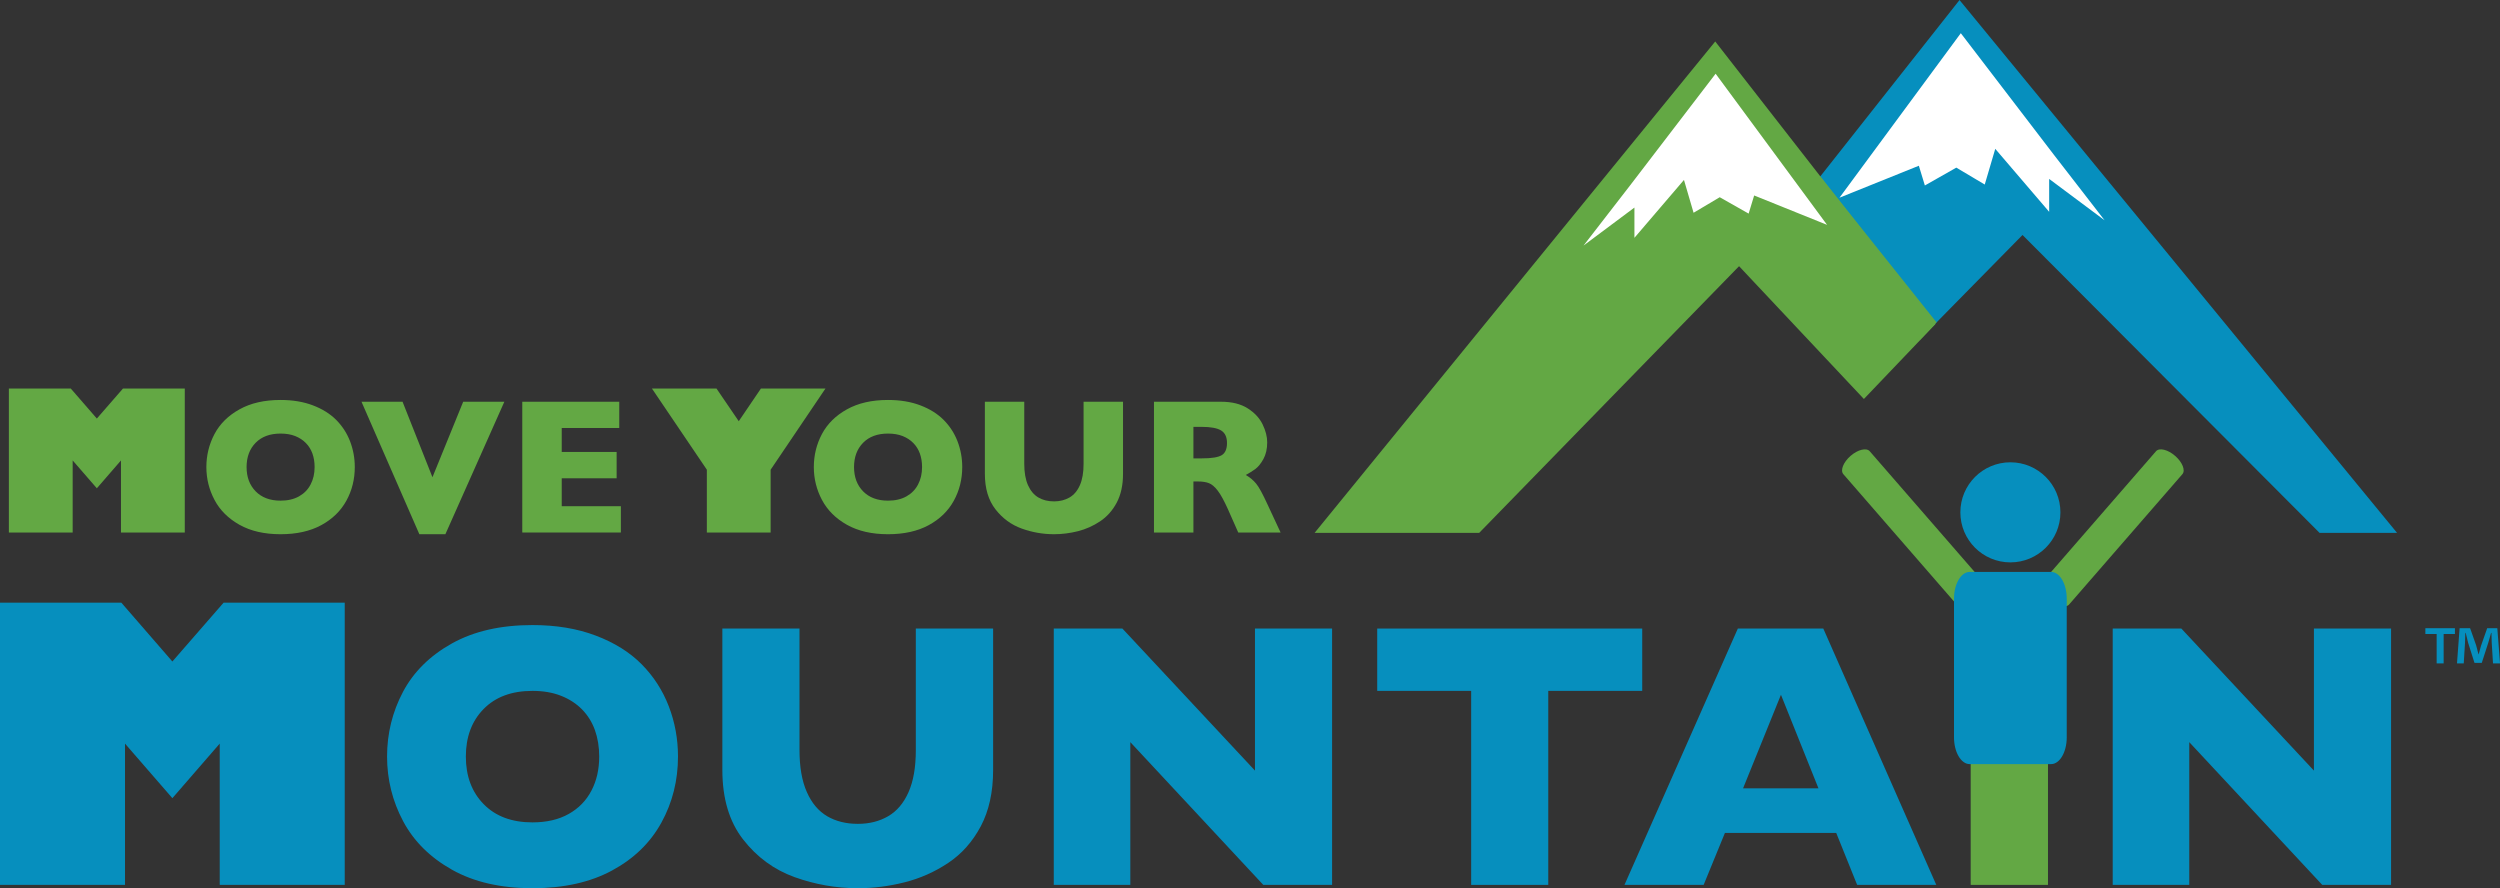 <?xml version="1.0" encoding="UTF-8"?>
<svg xmlns="http://www.w3.org/2000/svg" xmlns:xlink="http://www.w3.org/1999/xlink" width="279.52pt" height="99.31pt" viewBox="0 0 279.52 99.31" version="1.1">
<rect x="0" y="0" width="279.52" height="99.31" fill="#333333" stroke="none"/>
<defs>
<clipPath id="clip1">
  <path d="M 43 69 L 76 69 L 76 99.309 L 43 99.309 Z M 43 69 "/>
</clipPath>
<clipPath id="clip2">
  <path d="M 80 70 L 112 70 L 112 99.309 L 80 99.309 Z M 80 70 "/>
</clipPath>
<clipPath id="clip3">
  <path d="M 271 70 L 279.52 70 L 279.52 75 L 271 75 Z M 271 70 "/>
</clipPath>
</defs>
<g id="surface1">
<path style=" stroke:none;fill-rule:nonzero;fill:rgb(2.699%,56.099%,74.5%);fill-opacity:1;" d="M 268.012 59.582 L 259.348 59.582 L 226.133 26.273 L 214.996 37.598 L 203.387 19.895 L 219.09 0.004 L 268.012 59.582 "/>
<path style=" stroke:none;fill-rule:nonzero;fill:rgb(100%,100%,100%);fill-opacity:1;" d="M 229.613 17.27 L 219.234 3.711 L 205.668 22.105 L 214.543 18.531 L 215.215 20.738 L 218.73 18.742 L 221.91 20.633 L 223.086 16.641 L 229.113 23.684 L 229.113 20.004 L 235.309 24.629 L 229.613 17.27 "/>
<path style=" stroke:none;fill-rule:nonzero;fill:rgb(38.823%,65.881%,26.666%);fill-opacity:1;" d="M 7.914 43.441 L 10.828 46.797 L 13.75 43.441 L 20.66 43.441 L 20.66 59.539 L 13.527 59.539 L 13.527 51.48 L 10.828 54.594 L 8.125 51.48 L 8.125 59.539 L 0.992 59.539 L 0.992 43.441 L 7.914 43.441 "/>
<path style=" stroke:none;fill-rule:nonzero;fill:rgb(38.823%,65.881%,26.666%);fill-opacity:1;" d="M 35.176 52.219 C 35.176 51.672 35.094 51.172 34.934 50.715 C 34.77 50.262 34.527 49.867 34.199 49.535 C 33.871 49.199 33.473 48.941 33.004 48.754 C 32.531 48.566 31.984 48.477 31.367 48.477 C 30.184 48.477 29.258 48.82 28.582 49.508 C 27.906 50.199 27.57 51.102 27.57 52.219 C 27.57 53.336 27.906 54.242 28.586 54.938 C 29.266 55.629 30.191 55.977 31.367 55.977 C 32.176 55.977 32.863 55.816 33.434 55.496 C 34.004 55.176 34.438 54.73 34.73 54.164 C 35.027 53.602 35.176 52.949 35.176 52.219 Z M 39.668 52.219 C 39.668 53.586 39.355 54.84 38.727 55.984 C 38.094 57.133 37.16 58.043 35.914 58.719 C 34.668 59.395 33.152 59.73 31.367 59.73 C 29.559 59.73 28.031 59.379 26.777 58.676 C 25.527 57.973 24.594 57.047 23.988 55.902 C 23.379 54.754 23.074 53.527 23.074 52.219 C 23.074 50.906 23.379 49.676 23.98 48.531 C 24.586 47.391 25.516 46.469 26.773 45.77 C 28.027 45.07 29.559 44.719 31.367 44.719 C 32.719 44.719 33.922 44.918 34.98 45.32 C 36.039 45.723 36.91 46.266 37.59 46.949 C 38.273 47.637 38.789 48.434 39.141 49.344 C 39.492 50.258 39.668 51.215 39.668 52.219 "/>
<path style=" stroke:none;fill-rule:nonzero;fill:rgb(38.823%,65.881%,26.666%);fill-opacity:1;" d="M 56.391 44.918 L 49.797 59.73 L 46.887 59.73 L 40.418 44.918 L 45.008 44.918 L 48.352 53.359 L 51.789 44.918 L 56.391 44.918 "/>
<path style=" stroke:none;fill-rule:nonzero;fill:rgb(38.823%,65.881%,26.666%);fill-opacity:1;" d="M 69.418 59.539 L 58.395 59.539 L 58.395 44.918 L 69.238 44.918 L 69.238 47.852 L 62.805 47.852 L 62.805 50.531 L 68.945 50.531 L 68.945 53.477 L 62.805 53.477 L 62.805 56.598 L 69.418 56.598 L 69.418 59.539 "/>
<path style=" stroke:none;fill-rule:nonzero;fill:rgb(38.823%,65.881%,26.666%);fill-opacity:1;" d="M 80.109 43.441 L 82.598 47.094 L 85.078 43.441 L 92.293 43.441 L 86.164 52.516 L 86.164 59.539 L 79.031 59.539 L 79.031 52.516 L 72.891 43.441 L 80.109 43.441 "/>
<path style=" stroke:none;fill-rule:nonzero;fill:rgb(38.823%,65.881%,26.666%);fill-opacity:1;" d="M 103.094 52.219 C 103.094 51.672 103.012 51.172 102.852 50.715 C 102.688 50.262 102.445 49.867 102.117 49.535 C 101.789 49.199 101.391 48.941 100.922 48.754 C 100.449 48.566 99.902 48.477 99.285 48.477 C 98.102 48.477 97.176 48.82 96.5 49.508 C 95.824 50.199 95.488 51.102 95.488 52.219 C 95.488 53.336 95.824 54.242 96.504 54.938 C 97.184 55.629 98.109 55.977 99.285 55.977 C 100.094 55.977 100.781 55.816 101.352 55.496 C 101.922 55.176 102.355 54.73 102.648 54.164 C 102.945 53.602 103.094 52.949 103.094 52.219 Z M 107.586 52.219 C 107.586 53.586 107.273 54.84 106.645 55.984 C 106.016 57.133 105.078 58.043 103.832 58.719 C 102.586 59.395 101.07 59.73 99.285 59.73 C 97.477 59.73 95.949 59.379 94.695 58.676 C 93.445 57.973 92.516 57.047 91.906 55.902 C 91.297 54.754 90.992 53.527 90.992 52.219 C 90.992 50.906 91.293 49.676 91.898 48.531 C 92.504 47.391 93.434 46.469 94.691 45.77 C 95.945 45.07 97.477 44.719 99.285 44.719 C 100.637 44.719 101.84 44.918 102.898 45.32 C 103.957 45.723 104.828 46.266 105.508 46.949 C 106.191 47.637 106.707 48.434 107.059 49.344 C 107.41 50.258 107.586 51.215 107.586 52.219 "/>
<path style=" stroke:none;fill-rule:nonzero;fill:rgb(38.823%,65.881%,26.666%);fill-opacity:1;" d="M 125.562 52.988 C 125.562 54.242 125.328 55.309 124.863 56.191 C 124.395 57.074 123.773 57.773 123.004 58.285 C 122.234 58.801 121.406 59.168 120.516 59.395 C 119.625 59.617 118.738 59.73 117.852 59.73 C 116.613 59.73 115.41 59.52 114.238 59.098 C 113.066 58.676 112.09 57.957 111.301 56.945 C 110.512 55.934 110.117 54.613 110.117 52.988 L 110.117 44.918 L 114.52 44.918 L 114.52 51.852 C 114.52 52.812 114.656 53.609 114.934 54.238 C 115.215 54.871 115.602 55.328 116.094 55.621 C 116.59 55.914 117.176 56.059 117.852 56.059 C 118.5 56.059 119.07 55.914 119.57 55.629 C 120.07 55.34 120.461 54.883 120.738 54.254 C 121.016 53.629 121.152 52.836 121.152 51.871 L 121.152 44.918 L 125.562 44.918 L 125.562 52.988 "/>
<path style=" stroke:none;fill-rule:nonzero;fill:rgb(38.823%,65.881%,26.666%);fill-opacity:1;" d="M 137.188 49.539 C 137.188 48.863 136.969 48.395 136.523 48.125 C 136.082 47.859 135.359 47.727 134.363 47.727 L 133.434 47.727 L 133.434 51.25 L 134.383 51.25 C 135.461 51.25 136.195 51.133 136.594 50.895 C 136.988 50.66 137.188 50.207 137.188 49.539 Z M 143.18 59.539 L 138.445 59.539 L 137.297 56.945 C 136.871 55.996 136.492 55.301 136.156 54.863 C 135.816 54.422 135.488 54.141 135.168 54.02 C 134.848 53.895 134.438 53.832 133.93 53.832 L 133.434 53.832 L 133.434 59.539 L 129.023 59.539 L 129.023 44.918 L 136.523 44.918 C 137.734 44.918 138.727 45.164 139.5 45.656 C 140.273 46.148 140.828 46.746 141.172 47.453 C 141.512 48.152 141.684 48.824 141.684 49.457 C 141.684 50.195 141.539 50.816 141.258 51.328 C 140.973 51.84 140.672 52.207 140.355 52.441 C 140.039 52.672 139.684 52.895 139.289 53.105 C 139.758 53.379 140.148 53.707 140.453 54.082 C 140.762 54.457 141.176 55.219 141.703 56.367 L 143.18 59.539 "/>
<path style=" stroke:none;fill-rule:nonzero;fill:rgb(2.699%,56.099%,74.5%);fill-opacity:1;" d="M 13.566 67.383 L 19.273 73.961 L 25 67.383 L 38.543 67.383 L 38.543 98.938 L 24.566 98.938 L 24.566 83.141 L 19.273 89.242 L 13.977 83.141 L 13.977 98.938 L 0 98.938 L 0 67.383 L 13.566 67.383 "/>
<g clip-path="url(#clip1)" clip-rule="nonzero">
<path style=" stroke:none;fill-rule:nonzero;fill:rgb(2.699%,56.099%,74.5%);fill-opacity:1;" d="M 66.996 84.586 C 66.996 83.512 66.836 82.531 66.52 81.641 C 66.203 80.754 65.723 79.98 65.082 79.324 C 64.441 78.672 63.656 78.16 62.734 77.797 C 61.812 77.43 60.742 77.246 59.531 77.246 C 57.215 77.246 55.395 77.922 54.07 79.273 C 52.746 80.625 52.086 82.395 52.086 84.586 C 52.086 86.781 52.75 88.555 54.082 89.914 C 55.41 91.27 57.227 91.949 59.531 91.949 C 61.113 91.949 62.465 91.637 63.582 91.008 C 64.699 90.383 65.547 89.512 66.125 88.402 C 66.707 87.293 66.996 86.023 66.996 84.586 Z M 75.805 84.586 C 75.805 87.262 75.188 89.723 73.953 91.969 C 72.719 94.219 70.883 96.004 68.441 97.324 C 66.004 98.648 63.031 99.309 59.531 99.309 C 55.988 99.309 52.988 98.621 50.535 97.242 C 48.082 95.863 46.258 94.051 45.066 91.805 C 43.875 89.559 43.277 87.152 43.277 84.586 C 43.277 82.012 43.871 79.602 45.055 77.359 C 46.242 75.121 48.066 73.316 50.523 71.945 C 52.984 70.57 55.988 69.887 59.531 69.887 C 62.176 69.887 64.535 70.277 66.613 71.066 C 68.688 71.852 70.395 72.914 71.73 74.258 C 73.066 75.605 74.078 77.168 74.77 78.953 C 75.457 80.738 75.805 82.617 75.805 84.586 "/>
</g>
<g clip-path="url(#clip2)" clip-rule="nonzero">
<path style=" stroke:none;fill-rule:nonzero;fill:rgb(2.699%,56.099%,74.5%);fill-opacity:1;" d="M 111.039 86.098 C 111.039 88.551 110.578 90.645 109.664 92.375 C 108.746 94.102 107.531 95.473 106.023 96.477 C 104.516 97.484 102.887 98.207 101.145 98.648 C 99.398 99.09 97.66 99.309 95.922 99.309 C 93.496 99.309 91.137 98.895 88.84 98.07 C 86.547 97.242 84.625 95.836 83.082 93.852 C 81.539 91.867 80.766 89.281 80.766 86.098 L 80.766 70.277 L 89.391 70.277 L 89.391 83.863 C 89.391 85.754 89.66 87.312 90.207 88.547 C 90.75 89.781 91.508 90.684 92.48 91.258 C 93.453 91.828 94.598 92.113 95.922 92.113 C 97.191 92.113 98.312 91.832 99.293 91.266 C 100.27 90.703 101.031 89.805 101.578 88.578 C 102.121 87.352 102.395 85.793 102.395 83.906 L 102.395 70.277 L 111.039 70.277 L 111.039 86.098 "/>
</g>
<path style=" stroke:none;fill-rule:nonzero;fill:rgb(2.699%,56.099%,74.5%);fill-opacity:1;" d="M 148.938 98.938 L 141.246 98.938 L 126.379 82.977 L 126.379 98.938 L 117.82 98.938 L 117.82 70.277 L 125.492 70.277 L 140.316 86.16 L 140.316 70.277 L 148.938 70.277 L 148.938 98.938 "/>
<path style=" stroke:none;fill-rule:nonzero;fill:rgb(2.699%,56.099%,74.5%);fill-opacity:1;" d="M 183.613 77.246 L 173.109 77.246 L 173.109 98.938 L 164.488 98.938 L 164.488 77.246 L 153.984 77.246 L 153.984 70.277 L 183.613 70.277 L 183.613 77.246 "/>
<path style=" stroke:none;fill-rule:nonzero;fill:rgb(2.699%,56.099%,74.5%);fill-opacity:1;" d="M 203.32 88.145 L 199.125 77.68 L 194.887 88.145 Z M 216.492 98.938 L 207.645 98.938 L 205.305 93.129 L 192.859 93.129 L 190.48 98.938 L 181.629 98.938 L 194.305 70.277 L 203.859 70.277 L 216.492 98.938 "/>
<path style=" stroke:none;fill-rule:nonzero;fill:rgb(38.823%,65.881%,26.666%);fill-opacity:1;" d="M 228.98 98.938 L 220.34 98.938 L 220.34 70.277 L 228.98 70.277 L 228.98 98.938 "/>
<path style=" stroke:none;fill-rule:nonzero;fill:rgb(2.699%,56.099%,74.5%);fill-opacity:1;" d="M 230.371 57.285 C 230.371 60.375 227.867 62.879 224.777 62.879 C 221.688 62.879 219.184 60.375 219.184 57.285 C 219.184 54.195 221.688 51.688 224.777 51.688 C 227.867 51.688 230.371 54.195 230.371 57.285 "/>
<path style=" stroke:none;fill-rule:nonzero;fill:rgb(38.823%,65.881%,26.666%);fill-opacity:1;" d="M 220.902 67.07 C 220.09 67.777 219.133 68.008 218.766 67.586 L 206.102 53.016 C 205.734 52.594 206.098 51.68 206.91 50.969 C 207.727 50.262 208.684 50.031 209.051 50.453 L 221.715 65.023 C 222.082 65.445 221.719 66.363 220.902 67.07 "/>
<path style=" stroke:none;fill-rule:nonzero;fill:rgb(38.823%,65.881%,26.666%);fill-opacity:1;" d="M 229.207 67.07 C 230.02 67.777 230.977 68.008 231.344 67.586 L 244.008 53.016 C 244.375 52.594 244.012 51.68 243.195 50.969 C 242.383 50.262 241.426 50.031 241.059 50.453 L 228.395 65.023 C 228.027 65.445 228.391 66.363 229.207 67.07 "/>
<path style=" stroke:none;fill-rule:nonzero;fill:rgb(2.699%,56.099%,74.5%);fill-opacity:1;" d="M 267.34 98.938 L 259.645 98.938 L 244.777 82.977 L 244.777 98.938 L 236.219 98.938 L 236.219 70.277 L 243.891 70.277 L 258.715 86.16 L 258.715 70.277 L 267.34 70.277 L 267.34 98.938 "/>
<path style=" stroke:none;fill-rule:nonzero;fill:rgb(2.699%,56.099%,74.5%);fill-opacity:1;" d="M 231.078 82.441 C 231.078 84.094 230.297 85.434 229.324 85.434 L 220.227 85.434 C 219.258 85.434 218.473 84.094 218.473 82.441 L 218.473 66.934 C 218.473 65.285 219.258 63.945 220.227 63.945 L 229.324 63.945 C 230.297 63.945 231.078 65.285 231.078 66.934 L 231.078 82.441 "/>
<g clip-path="url(#clip3)" clip-rule="nonzero">
<path style=" stroke:none;fill-rule:nonzero;fill:rgb(2.699%,56.099%,74.5%);fill-opacity:1;" d="M 278.738 74.176 L 278.594 71.859 C 278.582 71.555 278.582 71.176 278.566 70.758 L 278.523 70.758 C 278.422 71.105 278.305 71.566 278.188 71.93 L 277.48 74.117 L 276.668 74.117 L 275.957 71.871 C 275.887 71.566 275.77 71.105 275.684 70.758 L 275.641 70.758 C 275.641 71.117 275.625 71.496 275.609 71.859 L 275.465 74.176 L 274.711 74.176 L 275.004 70.234 L 276.176 70.234 L 276.855 72.16 C 276.941 72.465 277.016 72.758 277.117 73.16 L 277.133 73.16 C 277.234 72.801 277.32 72.465 277.406 72.176 L 278.09 70.234 L 279.219 70.234 L 279.523 74.176 Z M 274.48 70.234 L 274.48 70.887 L 273.219 70.887 L 273.219 74.176 L 272.438 74.176 L 272.438 70.887 L 271.176 70.887 L 271.176 70.234 L 274.48 70.234 "/>
</g>
<path style=" stroke:none;fill-rule:nonzero;fill:rgb(38.823%,65.881%,26.666%);fill-opacity:1;" d="M 146.98 59.582 L 165.383 59.582 L 194.441 29.762 L 208.398 44.609 L 216.395 36.234 L 191.777 4.637 L 146.98 59.582 "/>
<path style=" stroke:none;fill-rule:nonzero;fill:rgb(38.823%,65.881%,26.666%);fill-opacity:1;" d="M 203.516 19.738 L 216.52 36.043 L 214.648 38.012 L 202.34 19.863 L 203.516 19.738 "/>
<path style=" stroke:none;fill-rule:nonzero;fill:rgb(100%,100%,100%);fill-opacity:1;" d="M 182.281 20.699 L 191.82 8.242 L 204.281 25.141 L 196.129 21.855 L 195.512 23.883 L 192.281 22.051 L 189.355 23.789 L 188.281 20.117 L 182.742 26.59 L 182.742 23.207 L 177.051 27.457 L 182.281 20.699 "/>
</g>
</svg>
